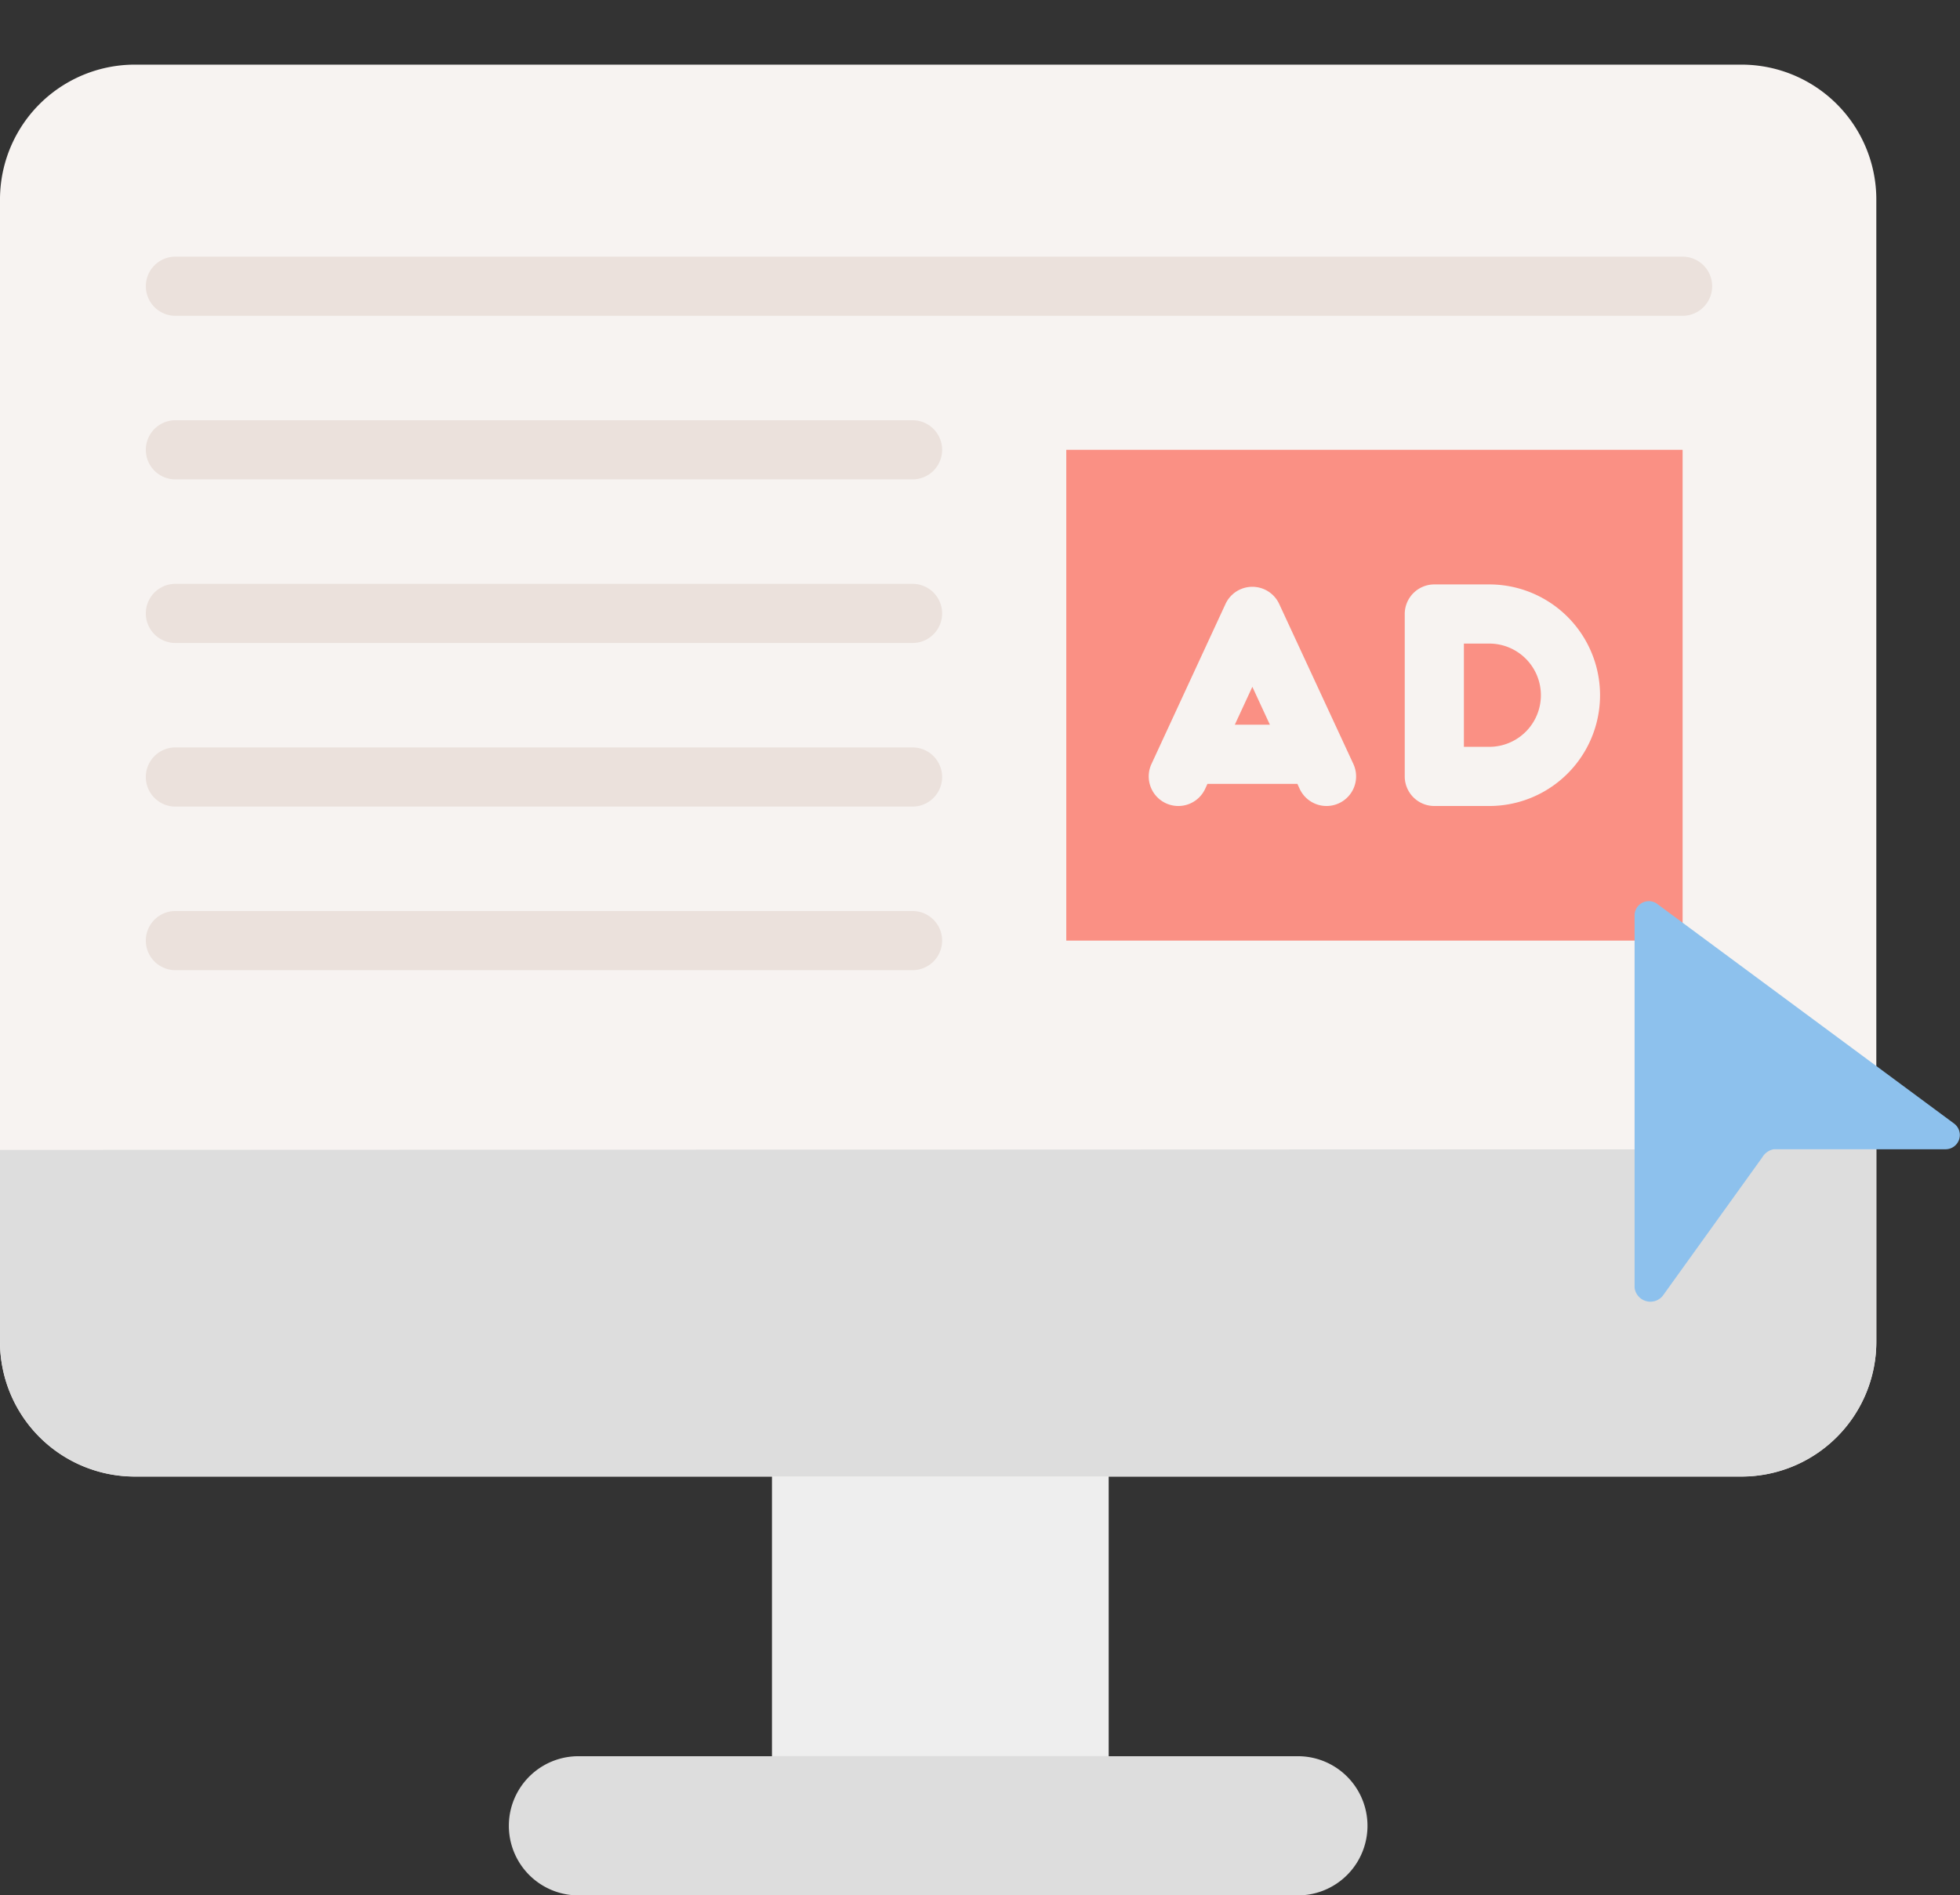 <svg xmlns="http://www.w3.org/2000/svg" width="86.147" height="83.304" viewBox="0 0 86.147 83.304"><rect x="0" y="0" width="86.147" height="83.304" fill="#333333" stroke="none"/><g transform="translate(-2066.853 -758)"><path d="M195.746,367.5h14.8v13.487h-14.8Z" transform="translate(1905.037 454.2)" fill="#eee"/><path d="M163.711,451.427H132.089a3.058,3.058,0,0,1,0-6.117h31.622a3.058,3.058,0,1,1,0,6.117Z" transform="translate(1960.188 389.877)" fill="#ddd"/><path d="M82.469,59.917V22.328A5.926,5.926,0,0,0,76.543,16.4H5.927A5.927,5.927,0,0,0,0,22.329v50.2a5.927,5.927,0,0,0,5.927,5.927H76.542a5.927,5.927,0,0,0,5.927-5.927V64.07" transform="translate(2066.853 744.441)" fill="#f7f3f1"/><path d="M270.378,114.056h27.089v21.57H270.378Z" transform="translate(1843.341 663.714)" fill="#fa9084"/><path d="M297,149.547a1.3,1.3,0,0,0-2.36,0l-3.254,7.033a1.3,1.3,0,0,0,2.36,1.092l.1-.217H297.8l.1.217a1.3,1.3,0,0,0,2.36-1.092Zm-1.951,5.307.771-1.666.771,1.666Z" transform="translate(1826.077 634.998)" fill="#f7f3f1"/><path d="M359.914,148.188H357.5a1.3,1.3,0,0,0-1.3,1.3v7.138a1.3,1.3,0,0,0,1.3,1.3h2.415a4.869,4.869,0,0,0,0-9.738Zm0,7.138H358.8v-4.538h1.115a2.269,2.269,0,1,1,0,4.538Z" transform="translate(1772.395 635.498)" fill="#f7f3f1"/><path d="M0,291.436v8.426a5.927,5.927,0,0,0,5.927,5.927H76.542a5.927,5.927,0,0,0,5.927-5.927v-8.455Z" transform="translate(2066.853 517.104)" fill="#ddd"/><path d="M104.726,67.675H38.482a1.3,1.3,0,0,1,0-2.6h66.244A1.3,1.3,0,0,1,104.726,67.675Z" transform="translate(2036.081 704.205)" fill="#ebe1dc"/><path d="M70.881,109.156h-32.4a1.3,1.3,0,0,1,0-2.6h32.4A1.3,1.3,0,0,1,70.881,109.156Z" transform="translate(2036.081 669.914)" fill="#ebe1dc"/><path transform="translate(2066.853 758)" fill="none" stroke="#000" stroke-linecap="round" stroke-linejoin="round" stroke-miterlimit="10" stroke-width="15"/><g transform="translate(2073.305 783.66)"><path d="M70.881,150.638h-32.4a1.3,1.3,0,0,1,0-2.6h32.4A1.3,1.3,0,0,1,70.881,150.638Z" transform="translate(-37.224 -148.038)" fill="#ebe1dc"/><path d="M70.881,192.119h-32.4a1.3,1.3,0,0,1,0-2.6h32.4A1.3,1.3,0,0,1,70.881,192.119Z" transform="translate(-37.224 -182.329)" fill="#ebe1dc"/><path d="M70.881,233.6h-32.4a1.3,1.3,0,0,1,0-2.6h32.4A1.3,1.3,0,0,1,70.881,233.6Z" transform="translate(-37.224 -216.62)" fill="#ebe1dc"/></g><path d="M415.5,228.624l13.045,9.65a.627.627,0,0,1-.365,1.13h-7.562a.734.734,0,0,0-.5.351l-4.381,6.094a.7.7,0,0,1-1.235-.362V229.131a.626.626,0,0,1,1-.507Z" transform="translate(1724.195 569.107)" fill="#8dc1ed"/></g></svg>
